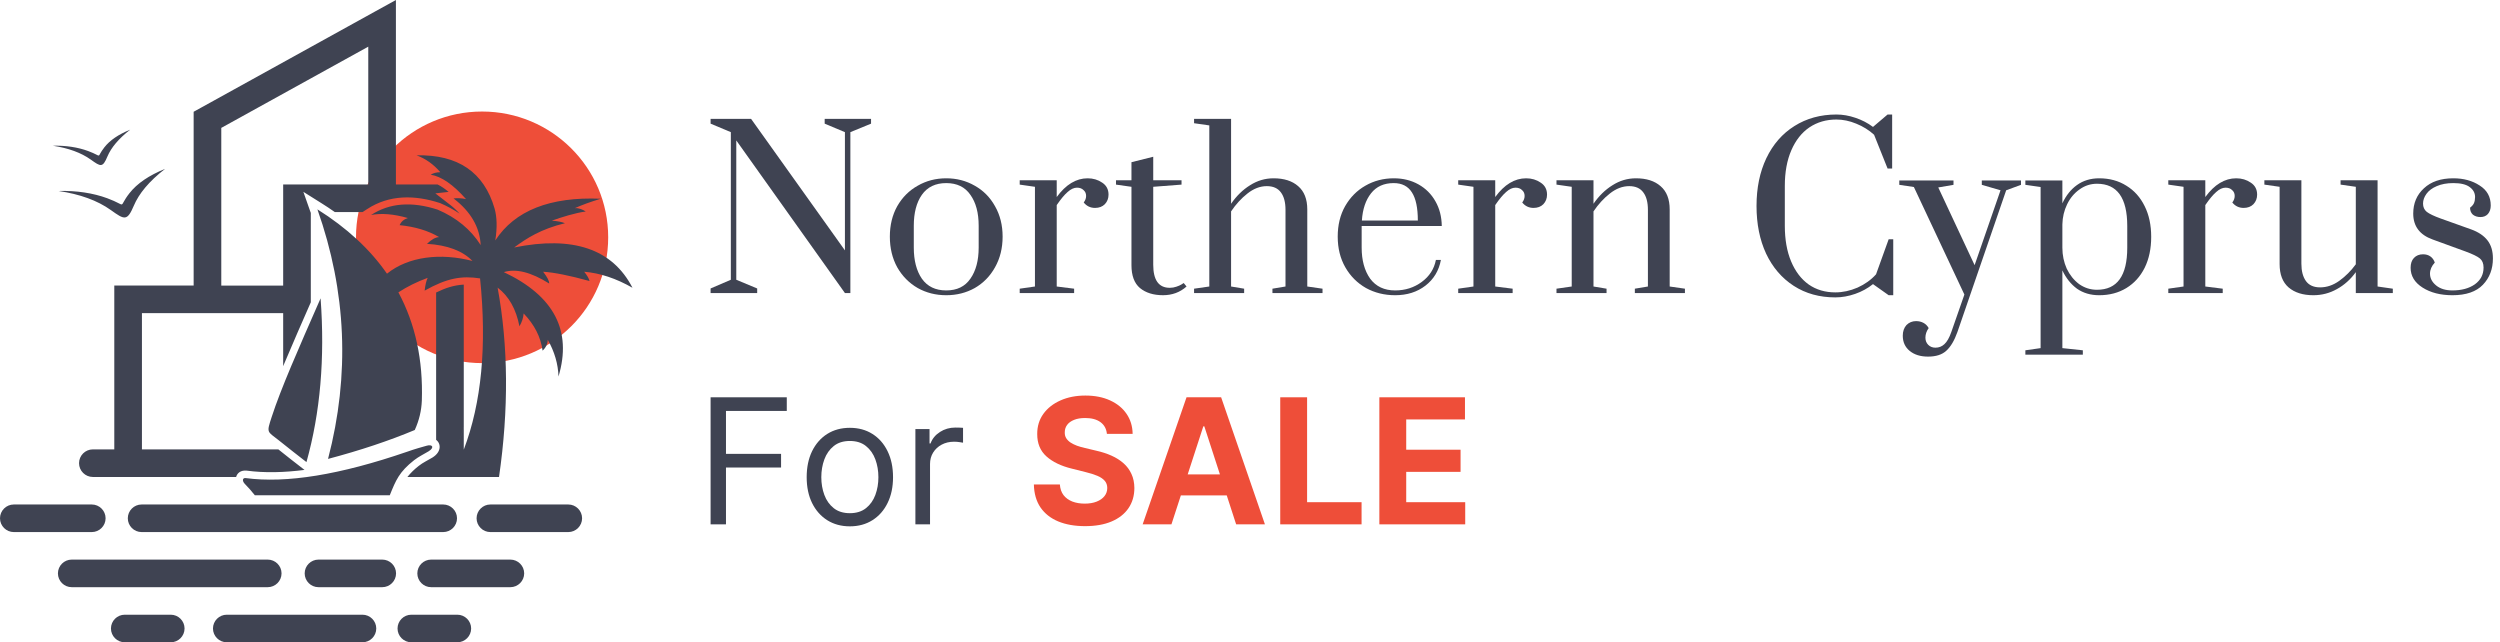 <svg width="253" height="65" viewBox="0 0 253 65" fill="none" xmlns="http://www.w3.org/2000/svg">
<g clip-path="url(#clip0_365_257)">
<path fill-rule="evenodd" clip-rule="evenodd" d="M48.788 11.287C55.836 11.287 61.549 16.989 61.549 24.017C61.549 31.045 55.836 36.747 48.788 36.747C41.74 36.747 36.027 31.045 36.027 24.017C36.027 16.989 41.74 11.287 48.788 11.287Z" fill="#EE4E39"/>
<path d="M22.394 28.904H28.657V20.064V18.668H30.055H35.17H37.269V4.722L22.394 12.942V28.904ZM27.502 42.175C28.421 39.344 30.149 35.414 32.444 30.19C32.892 36.253 32.413 41.775 31.014 46.764C30.149 46.105 29.183 45.328 28.232 44.575C27.03 43.618 26.951 43.861 27.502 42.175ZM24.775 48.968C24.492 48.67 24.531 48.356 24.846 48.379C28.963 48.936 34.416 48.05 41.19 45.72C42.046 45.414 42.714 45.242 43.17 45.109C43.751 44.928 44.01 45.281 43.374 45.673C42.895 45.964 42.4 46.191 41.912 46.568C40.404 47.752 40.066 48.583 39.445 50.121H25.789C25.482 49.728 25.144 49.344 24.775 48.968ZM41.975 43.516C39.39 44.599 36.459 45.579 33.198 46.442C35.422 37.932 35.068 29.515 32.122 21.186C35.092 23.052 37.441 25.217 39.162 27.696C41.323 25.954 44.576 25.57 47.813 26.409C46.816 25.382 45.275 24.802 43.209 24.676C43.657 24.245 44.065 24.009 44.435 23.994C43.335 23.343 42.007 22.943 40.443 22.786C40.6 22.425 40.875 22.19 41.276 22.064C39.838 21.656 38.596 21.554 37.551 21.758C39.406 20.542 41.653 20.362 44.293 21.217C46.195 22.025 47.641 23.225 48.646 24.802C48.552 22.99 47.641 21.413 45.896 20.08C46.32 20.033 46.745 20.056 47.161 20.15C45.865 18.683 44.678 17.86 43.586 17.68C43.853 17.515 44.175 17.428 44.56 17.428C43.877 16.628 43.075 16.056 42.156 15.719C46.352 15.624 48.984 17.428 50.053 21.107C50.296 21.978 50.328 23.052 50.123 24.331C52.104 21.303 55.663 19.899 60.802 20.111C59.718 20.44 58.924 20.731 58.185 21.06C58.57 21.037 59.003 21.217 59.278 21.405C58.256 21.531 56.755 22.001 55.844 22.331C56.441 22.378 56.889 22.464 57.172 22.59C54.752 23.178 53.306 24.103 52.033 25.045C57.989 23.837 61.981 25.194 64.008 29.123C62.35 28.174 60.715 27.633 59.12 27.5C59.419 27.868 59.6 28.182 59.663 28.441C57.651 27.884 56.087 27.57 54.964 27.5C55.388 28.049 55.592 28.449 55.577 28.692C53.738 27.539 52.206 27.155 50.988 27.539C56.064 29.939 57.91 33.461 56.52 38.104C56.48 36.834 56.119 35.594 55.435 34.386C55.412 34.818 55.239 35.186 54.909 35.484C54.728 34.12 54.092 32.865 52.992 31.72C52.96 32.167 52.819 32.598 52.567 33.022C52.229 31.28 51.499 29.978 50.359 29.108C51.444 35.037 51.491 41.422 50.501 48.27H45.676H44.859H41.229C41.559 47.854 41.944 47.485 42.376 47.148C42.8 46.811 43.303 46.583 43.767 46.301C44.67 45.744 44.655 44.905 44.136 44.513V39.563V30.339V29.602C45.079 29.139 45.943 28.857 46.933 28.802V29.053V39.579V43.218C46.737 43.908 46.509 44.583 46.258 45.258C46.509 44.591 46.737 43.908 46.933 43.226V45.485H46.941C48.733 40.755 49.283 34.983 48.583 28.174C46.729 27.892 45.252 28.127 42.973 29.413C43.036 28.849 43.138 28.417 43.28 28.119C42.203 28.512 41.213 28.998 40.317 29.586C42.038 32.786 42.824 36.441 42.69 40.544C42.651 41.54 42.423 42.536 41.975 43.516ZM11.213 21.256C9.861 20.291 8.093 19.648 5.917 19.327C7.755 19.28 9.406 19.531 10.859 20.064C12.996 20.856 11.881 21.099 13.106 19.546C13.877 18.566 15.071 17.75 16.705 17.091C15.063 18.362 14.049 19.617 13.546 20.809C12.863 22.417 12.596 22.244 11.213 21.256ZM9.186 16.15C8.203 15.452 6.915 14.981 5.327 14.746C6.663 14.715 7.865 14.895 8.926 15.287C10.482 15.86 9.673 16.04 10.561 14.911C11.118 14.197 11.991 13.601 13.177 13.122C11.983 14.048 11.244 14.958 10.875 15.828C10.388 16.997 10.191 16.872 9.186 16.15ZM32.232 59.423C31.462 59.423 30.833 58.796 30.833 58.027C30.833 57.258 31.462 56.631 32.232 56.631H33.795H37.119H38.683C39.453 56.631 40.081 57.258 40.081 58.027C40.081 58.796 39.453 59.423 38.683 59.423H37.119H33.795H32.232ZM43.633 59.423C42.863 59.423 42.234 58.796 42.234 58.027C42.234 57.258 42.863 56.631 43.633 56.631H45.197H50.084H51.648C52.418 56.631 53.047 57.258 53.047 58.027C53.047 58.796 52.418 59.423 51.648 59.423H50.084H45.197H43.633ZM7.26 59.423C6.49 59.423 5.862 58.796 5.862 58.027C5.862 57.258 6.49 56.631 7.26 56.631H8.824H25.529H27.093C27.863 56.631 28.492 57.258 28.492 58.027C28.492 58.796 27.863 59.423 27.093 59.423H25.529H8.824H7.26ZM22.952 65C22.182 65 21.553 64.373 21.553 63.604C21.553 62.835 22.182 62.208 22.952 62.208H24.516H35.115H36.679C37.449 62.208 38.078 62.835 38.078 63.604C38.078 64.373 37.449 65 36.679 65H35.115H24.516H22.952ZM41.63 65C40.859 65 40.231 64.373 40.231 63.604C40.231 62.835 40.859 62.208 41.63 62.208H43.193H44.718H46.281C47.051 62.208 47.68 62.835 47.68 63.604C47.68 64.373 47.051 65 46.281 65H44.718H43.193H41.63ZM12.627 65C11.857 65 11.229 64.373 11.229 63.604C11.229 62.835 11.857 62.208 12.627 62.208H14.191H15.715H17.279C18.049 62.208 18.677 62.835 18.677 63.604C18.677 64.373 18.049 65 17.279 65H15.715H14.191H12.627ZM14.332 53.846C13.562 53.846 12.934 53.219 12.934 52.45C12.934 51.682 13.562 51.054 14.332 51.054H15.896H43.287H44.851C45.621 51.054 46.25 51.682 46.25 52.45C46.25 53.219 45.621 53.846 44.851 53.846H43.287H15.896H14.332ZM1.399 53.846C0.629 53.846 0 53.219 0 52.45C0 51.682 0.629 51.054 1.399 51.054H2.962H7.724H9.288C10.058 51.054 10.686 51.682 10.686 52.45C10.686 53.219 10.058 53.846 9.288 53.846H7.716H2.962H1.399ZM49.629 53.846C48.858 53.846 48.23 53.219 48.23 52.45C48.23 51.682 48.858 51.054 49.629 51.054H51.192H55.946H57.51C58.28 51.054 58.908 51.682 58.908 52.45C58.908 53.219 58.28 53.846 57.51 53.846H55.946H51.184H49.629ZM11.566 48.27H9.398C8.628 48.27 7.999 47.642 7.999 46.873C7.999 46.105 8.628 45.477 9.398 45.477H11.566V39.297V31.688V28.896H19.597V12.126V11.31L20.32 10.911L37.991 1.145L40.066 0V2.361C40.066 9.954 40.066 13.687 40.066 18.668H44.136H44.285C44.67 18.856 45.047 19.123 45.401 19.421L44.057 19.57L45.456 20.652C45.849 20.95 46.203 21.272 46.517 21.625C45.912 21.217 45.26 20.864 44.568 20.566L44.537 20.55L44.505 20.542C41.991 19.727 39.414 19.68 37.151 21.162L36.695 21.46H35.17H33.882C33.442 21.146 32.986 20.848 32.523 20.558L30.7 19.413L31.415 21.444L31.454 21.546V30.59C30.55 32.653 29.639 34.716 28.767 36.794L28.657 37.061V31.688H14.364V45.477H28.169C28.963 46.113 29.757 46.74 30.566 47.36L30.817 47.556C28.79 47.815 26.794 47.877 24.948 47.626H24.924H24.901C24.351 47.587 24.005 47.877 23.895 48.27H17.515H14.371H11.566Z" fill="#3F4352"/>
</g>
<path d="M92.638 53.064V43.42H94.069V44.877H94.17C94.345 44.4 94.663 44.012 95.124 43.715C95.584 43.418 96.103 43.269 96.681 43.269C96.79 43.269 96.926 43.272 97.089 43.276C97.252 43.28 97.376 43.286 97.46 43.295V44.801C97.409 44.789 97.294 44.77 97.114 44.745C96.938 44.716 96.752 44.701 96.555 44.701C96.087 44.701 95.668 44.799 95.3 44.996C94.936 45.188 94.647 45.456 94.433 45.8C94.224 46.139 94.119 46.526 94.119 46.961V53.064H92.638Z" fill="#3F4352"/>
<path d="M86.005 53.265C85.135 53.265 84.371 53.057 83.714 52.643C83.061 52.229 82.55 51.649 82.182 50.904C81.818 50.159 81.636 49.288 81.636 48.292C81.636 47.288 81.818 46.411 82.182 45.662C82.55 44.912 83.061 44.331 83.714 43.916C84.371 43.502 85.135 43.295 86.005 43.295C86.876 43.295 87.638 43.502 88.291 43.916C88.948 44.331 89.459 44.912 89.823 45.662C90.191 46.411 90.375 47.288 90.375 48.292C90.375 49.288 90.191 50.159 89.823 50.904C89.459 51.649 88.948 52.229 88.291 52.643C87.638 53.057 86.876 53.265 86.005 53.265ZM86.005 51.934C86.667 51.934 87.211 51.764 87.638 51.425C88.065 51.086 88.381 50.64 88.586 50.088C88.791 49.535 88.894 48.937 88.894 48.292C88.894 47.648 88.791 47.047 88.586 46.49C88.381 45.934 88.065 45.484 87.638 45.141C87.211 44.797 86.667 44.626 86.005 44.626C85.344 44.626 84.8 44.797 84.373 45.141C83.946 45.484 83.63 45.934 83.425 46.49C83.22 47.047 83.117 47.648 83.117 48.292C83.117 48.937 83.22 49.535 83.425 50.088C83.63 50.64 83.946 51.086 84.373 51.425C84.8 51.764 85.344 51.934 86.005 51.934Z" fill="#3F4352"/>
<path d="M71.912 53.064V40.206H79.622V41.587H73.469V45.931H79.044V47.313H73.469V53.064H71.912Z" fill="#3F4352"/>
<path d="M139.591 53.064V40.206H148.255V42.447H142.309V45.511H147.809V47.752H142.309V50.822H148.28V53.064H139.591Z" fill="#EE4E39"/>
<path d="M129.56 53.064V40.206H132.278V50.822H137.791V53.064H129.56Z" fill="#EE4E39"/>
<path d="M118.55 53.064H115.637L120.076 40.206H123.579L128.011 53.064H125.098L121.877 43.144H121.777L118.55 53.064ZM118.368 48.01H125.249V50.132H118.368V48.01Z" fill="#EE4E39"/>
<path d="M112.018 43.904C111.967 43.397 111.752 43.004 111.371 42.723C110.99 42.443 110.473 42.303 109.82 42.303C109.376 42.303 109.002 42.365 108.696 42.491C108.391 42.612 108.156 42.782 107.993 43C107.834 43.217 107.755 43.464 107.755 43.74C107.746 43.971 107.794 44.172 107.899 44.343C108.008 44.515 108.156 44.663 108.345 44.789C108.533 44.91 108.751 45.017 108.998 45.109C109.245 45.197 109.508 45.272 109.789 45.335L110.944 45.611C111.505 45.737 112.02 45.904 112.488 46.114C112.957 46.323 113.363 46.58 113.706 46.886C114.05 47.191 114.315 47.551 114.504 47.966C114.696 48.38 114.795 48.855 114.799 49.391C114.795 50.178 114.594 50.86 114.196 51.438C113.803 52.011 113.233 52.457 112.488 52.775C111.748 53.089 110.854 53.246 109.808 53.246C108.77 53.246 107.865 53.087 107.095 52.769C106.329 52.451 105.731 51.98 105.3 51.356C104.873 50.728 104.649 49.952 104.628 49.027H107.259C107.288 49.458 107.411 49.818 107.629 50.107C107.851 50.391 108.146 50.607 108.514 50.753C108.887 50.896 109.307 50.967 109.776 50.967C110.237 50.967 110.636 50.9 110.975 50.766C111.319 50.632 111.584 50.446 111.773 50.207C111.961 49.969 112.055 49.694 112.055 49.385C112.055 49.096 111.969 48.853 111.798 48.657C111.63 48.46 111.383 48.292 111.057 48.154C110.735 48.016 110.339 47.891 109.87 47.778L108.47 47.426C107.386 47.162 106.53 46.75 105.902 46.189C105.275 45.628 104.963 44.873 104.967 43.923C104.963 43.144 105.17 42.464 105.589 41.882C106.011 41.3 106.591 40.846 107.328 40.52C108.064 40.193 108.901 40.03 109.839 40.03C110.793 40.03 111.626 40.193 112.338 40.52C113.054 40.846 113.61 41.3 114.008 41.882C114.405 42.464 114.611 43.138 114.623 43.904H112.018Z" fill="#EE4E39"/>
<path d="M248.185 29.876C246.981 29.876 245.975 29.619 245.167 29.105C244.359 28.59 243.955 27.922 243.955 27.1C243.955 26.674 244.065 26.343 244.286 26.108C244.521 25.858 244.829 25.734 245.211 25.734C245.505 25.734 245.754 25.807 245.96 25.954C246.166 26.101 246.313 26.306 246.401 26.571C246.078 26.923 245.916 27.298 245.916 27.695C245.916 28.15 246.122 28.546 246.533 28.884C246.944 29.222 247.495 29.391 248.185 29.391C249.111 29.391 249.867 29.185 250.455 28.774C251.042 28.348 251.336 27.783 251.336 27.078C251.336 26.666 251.211 26.358 250.961 26.152C250.712 25.947 250.227 25.712 249.507 25.447L246.18 24.235C244.873 23.765 244.219 22.891 244.219 21.614C244.219 20.571 244.579 19.719 245.299 19.058C246.019 18.382 247.01 18.044 248.273 18.044C249.316 18.044 250.205 18.287 250.939 18.771C251.688 19.241 252.063 19.917 252.063 20.798C252.063 21.151 251.967 21.437 251.776 21.658C251.586 21.863 251.336 21.966 251.027 21.966C250.719 21.966 250.462 21.885 250.256 21.724C250.065 21.547 249.97 21.312 249.97 21.019C250.161 20.872 250.293 20.718 250.366 20.556C250.44 20.38 250.477 20.174 250.477 19.939C250.477 19.528 250.293 19.19 249.926 18.926C249.573 18.661 249.022 18.529 248.273 18.529C247.627 18.529 247.069 18.632 246.599 18.837C246.144 19.029 245.798 19.285 245.563 19.609C245.328 19.932 245.211 20.262 245.211 20.6C245.211 20.953 245.336 21.232 245.585 21.437C245.85 21.643 246.327 21.871 247.018 22.12L250.102 23.222C250.822 23.486 251.365 23.854 251.732 24.323C252.1 24.794 252.283 25.403 252.283 26.152C252.283 27.224 251.945 28.113 251.27 28.818C250.594 29.523 249.566 29.876 248.185 29.876Z" fill="#3F4352"/>
<path d="M234.112 29.876C233.054 29.876 232.217 29.611 231.6 29.082C230.998 28.554 230.697 27.768 230.697 26.725V18.904L229.154 18.683V18.243H232.9V26.681C232.9 27.43 233.054 28.017 233.362 28.444C233.671 28.869 234.148 29.082 234.795 29.082C235.47 29.082 236.116 28.862 236.733 28.422C237.365 27.966 237.923 27.408 238.408 26.747V18.904L236.866 18.683V18.243H240.611V28.994L242.153 29.215V29.655H238.408V27.54C237.879 28.275 237.24 28.847 236.491 29.259C235.757 29.67 234.963 29.876 234.112 29.876Z" fill="#3F4352"/>
<path d="M219.432 29.215L220.974 28.994V18.904L219.432 18.683V18.243H223.177V19.939C224.102 18.676 225.145 18.044 226.306 18.044C226.864 18.044 227.356 18.191 227.782 18.485C228.208 18.764 228.421 19.168 228.421 19.697C228.421 20.079 228.296 20.402 228.046 20.666C227.797 20.916 227.466 21.041 227.055 21.041C226.585 21.041 226.203 20.857 225.909 20.49C226.071 20.284 226.151 20.064 226.151 19.829C226.151 19.579 226.063 19.381 225.887 19.234C225.726 19.073 225.505 18.992 225.226 18.992C224.918 18.992 224.602 19.139 224.279 19.432C223.956 19.712 223.588 20.152 223.177 20.754V28.994L224.94 29.215V29.655H219.432V29.215Z" fill="#3F4352"/>
<path d="M204.967 35.45L206.509 35.23V18.926L204.967 18.705V18.265H208.712V20.578C209.079 19.785 209.572 19.168 210.188 18.727C210.82 18.272 211.569 18.044 212.436 18.044C213.479 18.044 214.397 18.294 215.19 18.794C215.983 19.278 216.6 19.968 217.04 20.864C217.481 21.746 217.701 22.781 217.701 23.971C217.701 25.161 217.481 26.204 217.04 27.1C216.6 27.981 215.983 28.664 215.19 29.149C214.397 29.633 213.479 29.876 212.436 29.876C211.569 29.876 210.82 29.655 210.188 29.215C209.572 28.759 209.079 28.142 208.712 27.364V35.23L210.783 35.45V35.89H204.967V35.45ZM212.215 29.325C214.257 29.325 215.278 27.907 215.278 25.073V22.869C215.278 20.02 214.257 18.595 212.215 18.595C211.569 18.595 210.982 18.786 210.453 19.168C209.924 19.535 209.505 20.035 209.197 20.666C208.889 21.298 208.727 21.981 208.712 22.715V25.073C208.712 25.822 208.859 26.527 209.153 27.188C209.461 27.834 209.88 28.355 210.409 28.752C210.952 29.134 211.554 29.325 212.215 29.325Z" fill="#3F4352"/>
<path d="M195.116 36.089C194.352 36.089 193.736 35.898 193.266 35.516C192.796 35.134 192.561 34.62 192.561 33.974C192.561 33.533 192.685 33.173 192.935 32.894C193.199 32.63 193.523 32.497 193.904 32.497C194.184 32.497 194.433 32.556 194.654 32.674C194.874 32.791 195.05 32.967 195.182 33.202C194.962 33.511 194.852 33.834 194.852 34.172C194.852 34.465 194.947 34.708 195.138 34.899C195.329 35.09 195.572 35.185 195.865 35.185C196.218 35.185 196.519 35.068 196.769 34.833C197.033 34.598 197.268 34.187 197.474 33.599L198.796 29.809L193.684 18.925L192.208 18.705V18.265H197.694V18.705L196.152 18.97L199.831 26.835L202.453 19.256L200.558 18.705V18.265H204.524V18.705L203.026 19.256L198.091 33.599C197.782 34.465 197.408 35.097 196.967 35.494C196.541 35.89 195.924 36.089 195.116 36.089Z" fill="#3F4352"/>
<path d="M185.735 30.096C184.134 30.096 182.732 29.707 181.527 28.928C180.323 28.15 179.39 27.063 178.729 25.667C178.083 24.272 177.76 22.664 177.76 20.842C177.76 19.021 178.09 17.413 178.751 16.017C179.427 14.607 180.374 13.52 181.593 12.757C182.827 11.978 184.245 11.589 185.846 11.589C186.477 11.589 187.116 11.699 187.762 11.919C188.423 12.14 189.018 12.448 189.547 12.845L191.023 11.589H191.486V17.053H191.023L189.657 13.638C189.143 13.168 188.541 12.793 187.85 12.514C187.175 12.235 186.507 12.096 185.846 12.096C184.817 12.096 183.907 12.36 183.114 12.889C182.335 13.418 181.726 14.189 181.285 15.202C180.844 16.216 180.624 17.42 180.624 18.815V22.847C180.624 24.243 180.837 25.447 181.263 26.461C181.689 27.474 182.284 28.253 183.047 28.796C183.811 29.325 184.707 29.589 185.735 29.589C186.485 29.589 187.234 29.428 187.983 29.105C188.732 28.767 189.356 28.319 189.855 27.761L191.133 24.213H191.596V29.876H191.133L189.547 28.752C189.018 29.178 188.416 29.508 187.74 29.743C187.065 29.978 186.396 30.096 185.735 30.096Z" fill="#3F4352"/>
<path d="M157.516 29.215L159.058 28.994V18.904L157.516 18.683V18.243H161.261V20.622C161.805 19.829 162.443 19.205 163.178 18.749C163.912 18.279 164.705 18.044 165.557 18.044C166.615 18.044 167.445 18.309 168.047 18.837C168.664 19.366 168.972 20.152 168.972 21.195V28.994L170.515 29.215V29.655H165.447V29.215L166.769 28.994V21.239C166.769 20.475 166.615 19.888 166.306 19.477C165.998 19.05 165.521 18.837 164.874 18.837C164.199 18.837 163.545 19.087 162.914 19.587C162.297 20.071 161.746 20.674 161.261 21.393V28.994L162.583 29.215V29.655H157.516V29.215Z" fill="#3F4352"/>
<path d="M147.571 29.215L149.114 28.994V18.904L147.571 18.683V18.243H151.317V19.939C152.242 18.676 153.285 18.044 154.445 18.044C155.003 18.044 155.496 18.191 155.921 18.485C156.347 18.764 156.56 19.168 156.56 19.697C156.56 20.079 156.436 20.402 156.186 20.666C155.936 20.916 155.606 21.041 155.194 21.041C154.724 21.041 154.343 20.857 154.049 20.49C154.21 20.284 154.291 20.064 154.291 19.829C154.291 19.579 154.203 19.381 154.027 19.234C153.865 19.073 153.645 18.992 153.366 18.992C153.057 18.992 152.742 19.139 152.418 19.432C152.095 19.712 151.728 20.152 151.317 20.754V28.994L153.079 29.215V29.655H147.571V29.215Z" fill="#3F4352"/>
<path d="M141.193 29.876C140.107 29.876 139.122 29.633 138.241 29.149C137.36 28.649 136.662 27.951 136.148 27.055C135.634 26.16 135.377 25.124 135.377 23.949C135.377 22.774 135.627 21.746 136.126 20.864C136.64 19.968 137.323 19.278 138.175 18.794C139.042 18.294 140.004 18.044 141.061 18.044C141.987 18.044 142.816 18.25 143.551 18.661C144.285 19.073 144.858 19.645 145.269 20.38C145.681 21.099 145.894 21.929 145.908 22.869H137.8V25.051C137.8 26.343 138.087 27.393 138.66 28.201C139.247 28.994 140.092 29.391 141.193 29.391C142.207 29.391 143.103 29.105 143.881 28.532C144.66 27.959 145.137 27.217 145.313 26.306H145.82C145.615 27.393 145.093 28.26 144.256 28.906C143.419 29.552 142.398 29.876 141.193 29.876ZM143.485 22.319C143.485 21.041 143.286 20.093 142.89 19.477C142.493 18.845 141.876 18.529 141.039 18.529C140.055 18.529 139.291 18.874 138.748 19.565C138.204 20.255 137.896 21.173 137.823 22.319H143.485Z" fill="#3F4352"/>
<path d="M120.84 29.215L122.382 28.994V12.691L120.84 12.47V12.03H124.585V20.622C125.129 19.829 125.768 19.205 126.502 18.749C127.237 18.279 128.03 18.044 128.882 18.044C129.939 18.044 130.769 18.309 131.371 18.837C131.988 19.366 132.297 20.152 132.297 21.195V28.994L133.839 29.215V29.655H128.771V29.215L130.093 28.994V21.239C130.093 20.475 129.939 19.888 129.631 19.476C129.322 19.05 128.845 18.837 128.199 18.837C127.523 18.837 126.869 19.087 126.238 19.587C125.621 20.071 125.07 20.674 124.585 21.393V28.994L125.907 29.215V29.655H120.84V29.215Z" fill="#3F4352"/>
<path d="M117.698 29.875C116.729 29.875 115.951 29.633 115.363 29.148C114.79 28.664 114.504 27.893 114.504 26.835V18.904L112.939 18.683V18.242H114.504V16.414L116.707 15.863V18.242H119.571V18.683L116.707 18.904V26.791C116.707 28.348 117.265 29.126 118.381 29.126C118.616 29.126 118.837 29.09 119.042 29.016C119.263 28.943 119.432 28.869 119.549 28.796C119.681 28.723 119.762 28.671 119.791 28.642L120.078 28.994C119.417 29.582 118.624 29.875 117.698 29.875Z" fill="#3F4352"/>
<path d="M103.194 29.215L104.737 28.994V18.904L103.194 18.683V18.243H106.94V19.939C107.865 18.676 108.908 18.044 110.068 18.044C110.627 18.044 111.119 18.191 111.545 18.485C111.97 18.764 112.183 19.168 112.183 19.697C112.183 20.079 112.059 20.402 111.809 20.666C111.559 20.916 111.229 21.041 110.817 21.041C110.347 21.041 109.966 20.857 109.672 20.49C109.833 20.284 109.914 20.064 109.914 19.829C109.914 19.579 109.826 19.381 109.65 19.234C109.488 19.073 109.268 18.992 108.989 18.992C108.68 18.992 108.365 19.139 108.041 19.432C107.718 19.712 107.351 20.152 106.94 20.754V28.994L108.702 29.215V29.655H103.194V29.215Z" fill="#3F4352"/>
<path d="M95.759 29.876C94.701 29.876 93.739 29.633 92.873 29.149C92.006 28.649 91.316 27.951 90.802 27.055C90.302 26.145 90.053 25.109 90.053 23.949C90.053 22.789 90.302 21.761 90.802 20.864C91.316 19.968 92.006 19.278 92.873 18.794C93.739 18.294 94.701 18.044 95.759 18.044C96.817 18.044 97.779 18.294 98.645 18.794C99.512 19.278 100.195 19.968 100.694 20.864C101.208 21.761 101.465 22.789 101.465 23.949C101.465 25.109 101.208 26.145 100.694 27.055C100.195 27.951 99.512 28.649 98.645 29.149C97.779 29.633 96.817 29.876 95.759 29.876ZM95.759 29.391C96.846 29.391 97.661 28.994 98.205 28.201C98.763 27.408 99.042 26.358 99.042 25.051V22.847C99.042 21.54 98.763 20.497 98.205 19.719C97.661 18.926 96.846 18.529 95.759 18.529C94.672 18.529 93.85 18.926 93.291 19.719C92.748 20.497 92.476 21.54 92.476 22.847V25.051C92.476 26.358 92.748 27.408 93.291 28.201C93.85 28.994 94.672 29.391 95.759 29.391Z" fill="#3F4352"/>
<path d="M71.912 29.655V29.193L73.961 28.311V13.373L71.912 12.514V12.03H76.01L85.506 25.337V13.373L83.457 12.514V12.03H88.15V12.514L86.057 13.373V29.655H85.506L74.512 14.211V28.311L76.627 29.193V29.655H71.912Z" fill="#3F4352"/>
<defs>
<clipPath id="clip0_365_257">
<rect width="64" height="65" fill="white"/>
</clipPath>
</defs>
</svg>
